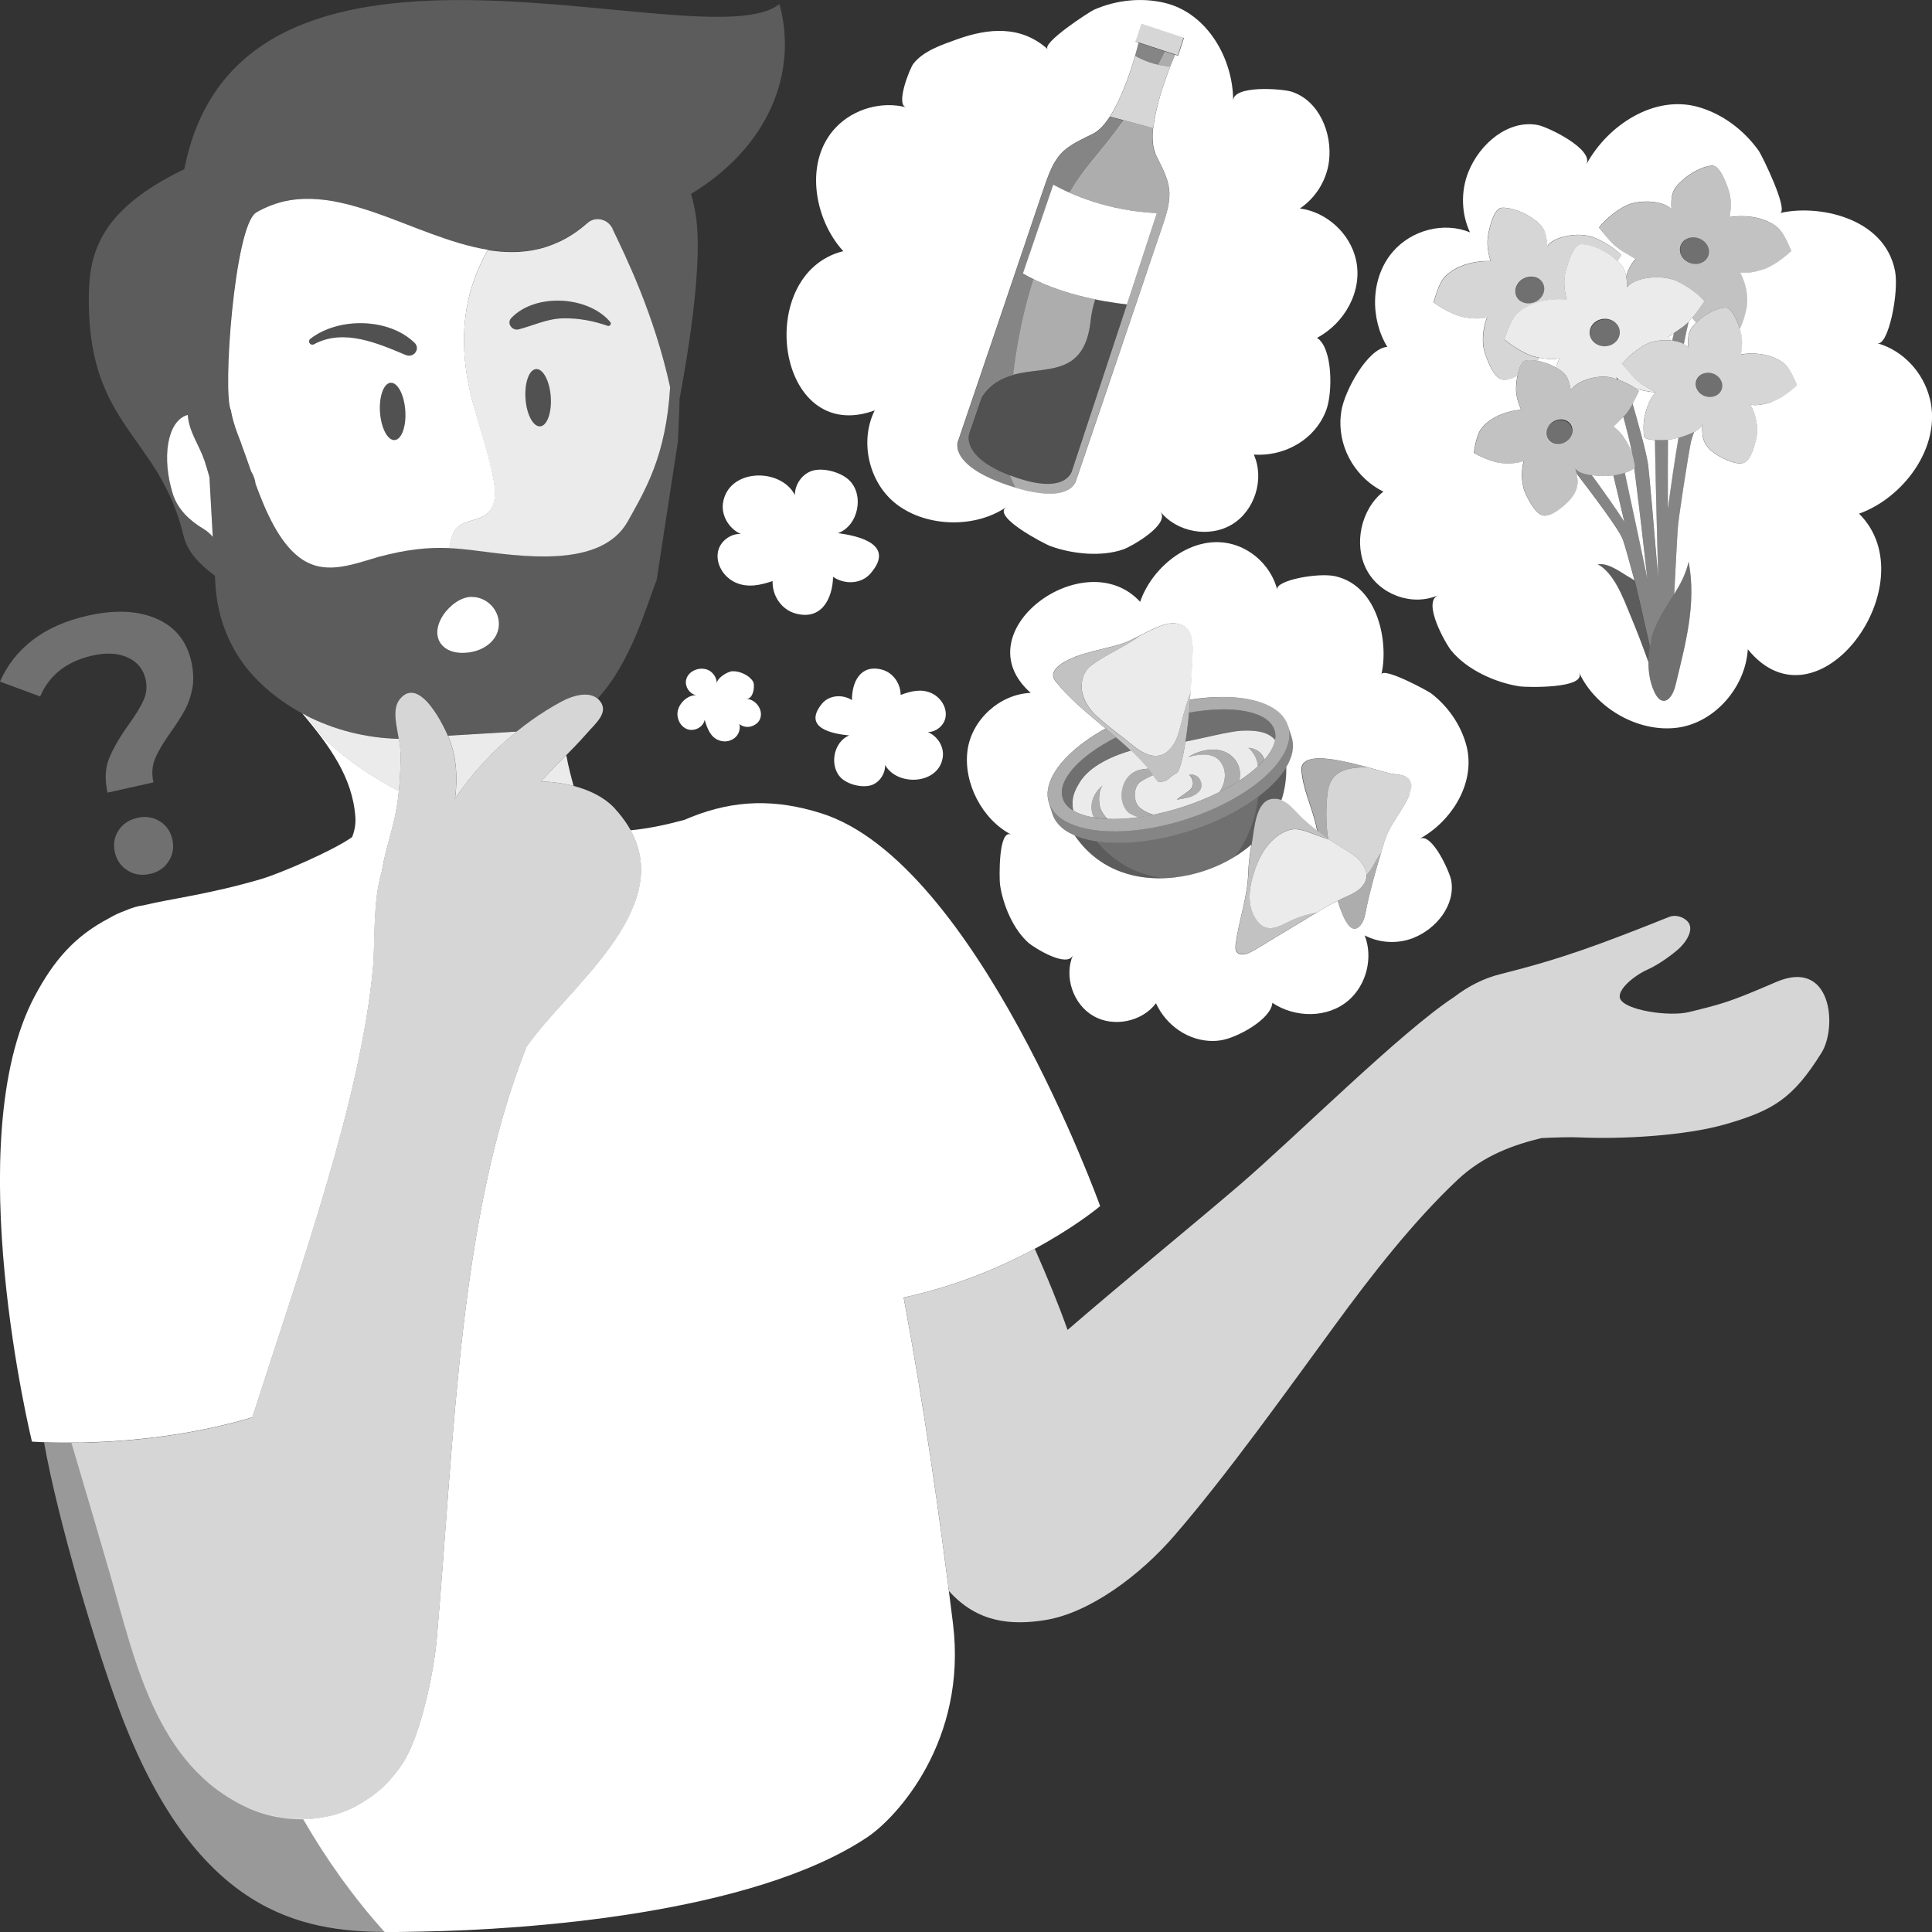 <svg viewBox="0 0 300 300" xmlns="http://www.w3.org/2000/svg"><rect x="0" y="0" width="300" height="300" fill="#333333" stroke="none"/><g fill="#fff"><path d="m 115.96 83.2 c .07 .01 .13 .02 .2 .03 -1.76 -.97 -4.2 .37 -4.65 2.33 s .84 4.05 2.67 4.88 c 1.92 .88 3.9 .42 5.79 -.21 -.08 2.22 1.33 4.4 3.52 5.02 4.09 1.16 5.79 -2.33 5.87 -5.68 1.77 1.22 4.37 1.16 5.83 -.54 3.91 -4.54 -1.96 -5.84 -5.07 -6.24 3.19 -1.15 4.16 -6.03 1.65 -8.31 -1.39 -1.26 -4.35 -2.03 -6.06 -1.22 -1.36 .64 -2.28 2.1 -2.28 3.6 -2.26 -4.33 -10.41 -4.11 -11.17 1.29 -.32 2.29 1.44 4.65 3.7 5.05 z"/><path d="m 143.29 113.47 c -.05 -.01 -.11 -.01 -.16 -.02 1.45 .73 3.38 -.42 3.68 -2.01 .31 -1.59 -.79 -3.24 -2.29 -3.86 -1.58 -.66 -3.15 -.23 -4.67 .33 0 -1.79 -1.2 -3.51 -2.98 -3.95 -3.33 -.82 -4.6 2.04 -4.58 4.75 -1.46 -.93 -3.55 -.81 -4.69 .6 -3.02 3.77 1.74 4.65 4.27 4.89 -2.54 1.02 -3.18 4.98 -1.1 6.75 1.16 .98 3.56 1.52 4.93 .81 1.07 -.56 1.78 -1.76 1.74 -2.97 1.94 3.43 8.51 3.02 8.97 -1.36 .19 -1.85 -1.29 -3.71 -3.13 -3.97 z"/><path d="m 109.6 112.35 c .21 .62 .46 1.23 .86 1.74 .87 1.13 2.51 1.4 3.65 .47 .61 -.5 .9 -1.37 .7 -2.13 .52 .43 1.27 .56 1.91 .34 2.48 -.87 1.46 -4.01 -.8 -4.28 1.04 .12 1.38 -2.07 1 -2.68 -.6 -.97 -2.06 -1.63 -3.2 -1.58 -.72 .03 -2.42 1.05 -2.41 1.91 0 -.82 -.48 -1.62 -1.19 -2.02 -1.31 -.73 -3.34 -.01 -3.6 1.55 -.18 1.12 .76 2.32 1.9 2.3 -1.43 -.23 -2.9 1.06 -3.18 2.43 -.23 1.14 .4 2.44 1.49 2.83 1.09 .4 2.49 -.32 2.69 -1.46 .06 .19 .12 .37 .18 .56 z"/><path d="m 220.44 130.24 c 4.96 -2.68 8.78 -8.71 7.26 -14.48 -.84 -3.18 -2.84 -6.06 -5.44 -8.07 -.56 -.43 -7.47 -4.16 -7.76 -2.96 1.13 -4.78 -.37 -13.69 -7.14 -15.25 -2.65 -.61 -9.4 .64 -9.03 2.09 -.85 -3.33 -3.57 -6.11 -6.88 -7.04 -6.15 -1.73 -12.49 3.31 -14.41 8.92 -8.58 -9.34 -27.74 4.68 -16.99 14.14 -4.79 .19 -9.15 4.14 -9.81 8.89 -.7 5.07 2.29 10.81 6.81 13.13 -2.07 -1.06 -1.88 6.96 -1.77 7.74 .45 3.13 2.01 6.91 4.43 9.06 .82 .72 6.01 3.98 6.89 1.91 -1.41 3.33 .02 7.61 3.16 9.43 s 7.56 .92 9.74 -1.96 c 1.61 3.5 5.1 5.89 8.87 5.85 .4 0 .79 -.04 1.19 -.1 2.52 -.37 7.83 -3.28 8.01 -5.82 3.49 2.34 8.58 2.45 11.86 -.41 2.77 -2.42 3.81 -6.63 2.48 -10.06 2.29 1.2 5.1 1.35 7.51 .41 3.63 -1.42 6.61 -5.14 5.92 -8.98 -.24 -1.29 -2.99 -7.47 -4.91 -6.43 z m -1.52 -6.95 c -1.1 2.65 -3.07 4.58 -3.94 7.34 -.01 .03 -.02 .07 -.03 .1 -.17 .55 -.33 1.1 -.49 1.65 -.9 3.02 -1.76 6.01 -2.38 9.13 -.13 .65 -.26 1.33 -.63 1.89 -1.32 1.99 -2.51 .05 -3.39 -2.44 -.13 -.36 -.25 -.72 -.36 -1.09 -.04 .02 -.07 .03 -.11 .05 -.31 .16 -.62 .32 -.92 .49 -.1 .05 -.2 .1 -.3 .16 -.4 .22 -.8 .45 -1.21 .7 -.23 .14 -.45 .27 -.68 .41 -3.23 1.95 -6.47 3.91 -9.7 5.86 -.58 .35 -1.32 .68 -1.91 .67 -.36 0 -.67 -.12 -.86 -.43 -.23 -.36 -.18 -.86 -.12 -1.31 .49 -3.56 1.83 -7.28 1.93 -10.83 .02 -.7 .08 -1.41 .16 -2.13 .01 -.05 .01 -.1 .01 -.14 .08 -.7 .19 -1.41 .31 -2.12 .01 -.04 .01 -.07 .02 -.11 -.83 .72 -1.72 1.36 -2.64 1.92 -.79 .48 -1.6 .91 -2.42 1.28 s -1.65 .69 -2.46 .95 c -1.39 .45 -2.89 .78 -4.43 .96 -.52 .06 -1.04 .1 -1.56 .12 -.63 .03 -1.26 .02 -1.9 -.02 -1.27 -.07 -2.54 -.27 -3.78 -.63 -.31 -.09 -.62 -.19 -.93 -.3 -1.84 -.65 -3.59 -1.67 -5.15 -3.14 -.59 -.55 -1.15 -1.18 -1.67 -1.87 -.17 -.23 -.35 -.45 -.51 -.69 -.27 -.12 -.53 -.25 -.78 -.38 -.07 -.04 -.13 -.08 -.2 -.11 -.27 -.16 -.53 -.33 -.76 -.51 -.02 -.02 -.04 -.04 -.07 -.06 -.22 -.17 -.41 -.36 -.59 -.55 -.04 -.04 -.08 -.08 -.12 -.12 -.18 -.21 -.34 -.43 -.48 -.65 -.03 -.05 -.05 -.1 -.08 -.14 -.13 -.24 -.25 -.49 -.34 -.76 l -.58 -1.8 c -.21 -.66 -.26 -1.36 -.14 -2.08 .11 -.72 .38 -1.46 .78 -2.21 .14 -.25 .29 -.5 .45 -.75 1 -1.5 2.53 -3.02 4.48 -4.44 .98 -.71 2.06 -1.39 3.23 -2.04 -.37 -.31 -.74 -.62 -1.11 -.92 -.29 -.24 -.58 -.48 -.87 -.73 -.36 -.3 -.71 -.61 -1.06 -.91 -.2 -.17 -.4 -.34 -.6 -.52 -.54 -.48 -1.07 -.97 -1.58 -1.47 -.41 -.4 -.81 -.81 -1.21 -1.23 -.39 -.42 -.78 -.86 -1.15 -1.31 -.11 -.13 -.22 -.27 -.31 -.41 s -.17 -.29 -.21 -.46 c -.3 -1.13 1.11 -2.07 1.91 -2.49 1.27 -.68 2.63 -1.11 4.01 -1.48 s 2.78 -.67 4.15 -1.06 c .28 -.08 .56 -.17 .83 -.27 .82 -.3 1.59 -.68 2.36 -1.08 .96 -.49 1.9 -1 2.9 -1.41 .33 -.14 .67 -.26 1.02 -.37 .14 -.04 .28 -.08 .43 -.11 1.01 -.22 2.12 -.13 2.9 .53 1.13 .95 1.15 2.65 1.09 4.13 -.09 1.97 -.18 3.94 -.31 5.9 -.04 .57 -.08 1.13 -.13 1.7 .01 -.17 .03 -.34 .04 -.51 1.45 -.23 2.84 -.36 4.16 -.4 .88 -.03 1.73 -.01 2.54 .04 4.45 .3 7.69 1.81 8.52 4.39 l .58 1.8 c .09 .27 .13 .54 .17 .81 .01 .05 .01 .11 .02 .16 .02 .27 .02 .54 -.01 .81 -.01 .06 -.02 .11 -.02 .17 -.03 .26 -.09 .53 -.16 .8 -.01 .03 -.01 .06 -.02 .08 -.08 .28 -.2 .57 -.32 .85 -.03 .07 -.06 .14 -.09 .21 -.12 .25 -.25 .51 -.41 .76 .02 .94 -.04 1.84 -.17 2.69 -.13 .86 -.32 1.67 -.58 2.45 .03 .01 .06 .03 .08 .04 .07 .03 .13 .06 .19 .09 .14 .06 .27 .14 .39 .21 .06 .04 .13 .08 .19 .12 .13 .09 .26 .19 .38 .3 .04 .04 .09 .07 .13 .11 .16 .14 .32 .29 .47 .45 .05 .05 .11 .11 .16 .16 .12 .12 .23 .24 .34 .36 .13 .14 .26 .28 .39 .41 .06 .06 .12 .12 .17 .18 .16 .16 .31 .32 .48 .47 .68 .63 1.38 1.22 2.11 1.79 .02 .02 .04 .03 .06 .04 -.01 -.06 -.03 -.12 -.04 -.18 -.07 -.39 -.16 -.78 -.26 -1.17 -.69 -2.71 -1.95 -5.3 -2.13 -8.09 -.02 -.39 .06 -.7 .24 -.95 .13 -.18 .31 -.33 .52 -.45 .47 -.26 1.13 -.39 1.92 -.4 .47 -.01 .98 .03 1.52 .09 .81 .09 1.68 .24 2.57 .43 .59 .12 1.18 .26 1.76 .41 s 1.15 .3 1.69 .44 c .96 .26 1.84 .51 2.54 .71 .71 .19 1.24 .33 1.52 .36 .36 .04 .74 .07 1.11 .15 .61 .12 1.17 .36 1.47 .88 .36 .62 .18 1.41 -.09 2.07 z"/><path d="m 77.35 97.85 c -.14 .54 -.4 1.06 -.8 1.54 -1.09 1.31 -2.84 1.95 -4.54 1.99 -1.15 .03 -2.37 -.22 -3.2 -1.02 -2.74 -2.67 1.29 -7.7 4.42 -7.68 2.83 .02 4.76 2.71 4.12 5.16 z"/><path d="m 32.52 74.08 c -.25 -.86 -.49 -1.73 -.77 -2.56 -.85 -2.49 -2.41 -4.45 -2.59 -7.08 -.02 0 -.03 .01 -.05 .01 -.09 .02 -.18 .04 -.27 .08 -2.84 1.09 -3.75 6.52 -2.02 12.12 .78 2.52 2.76 4.27 4.71 5.43 .67 .4 1.14 .83 1.51 1.3 z"/><path d="m 95.12 35.49 c -.03 -.07 -.08 -.12 -.12 -.19 -.27 -.45 -.64 -.81 -1.09 -1.02 -.84 -.41 -1.88 -.36 -2.65 .31 l -.02 .02 c -.28 .24 -.56 .47 -.84 .7 -.1 .08 -.19 .14 -.28 .22 -.2 .15 -.39 .3 -.59 .44 -.11 .08 -.21 .15 -.32 .22 -.19 .13 -.38 .25 -.57 .37 -.1 .06 -.21 .13 -.31 .19 -.22 .13 -.43 .25 -.65 .37 -.08 .04 -.15 .09 -.23 .12 -.3 .16 -.6 .3 -.9 .43 -.02 .01 -.05 .02 -.07 .03 -.27 .12 -.55 .23 -.82 .34 -.08 .03 -.16 .06 -.24 .09 -.22 .08 -.45 .16 -.67 .23 -.09 .03 -.18 .05 -.26 .08 -.23 .07 -.46 .13 -.69 .19 -.07 .02 -.15 .04 -.22 .05 -.29 .07 -.58 .13 -.87 .18 l -.03 .01 c -.63 .11 -1.27 .18 -1.91 .23 -.04 0 -.09 .01 -.13 .01 -.28 .02 -.55 .03 -.83 .03 -.05 0 -.09 0 -.14 0 -.3 0 -.59 0 -.89 -.01 h -.05 c -.99 -.04 -1.97 -.14 -2.97 -.3 -3.02 5.27 -5.34 12.91 -2.27 24.02 1.09 3.95 2.46 7.84 3.17 11.87 .31 1.76 .33 3.84 -1.01 5.02 -1.32 1.15 -3.47 .98 -4.7 2.22 -.69 .7 -.95 1.7 -1.12 2.67 -.02 .13 -.04 .3 -.05 .49 1.17 .05 2.36 .16 3.63 .32 7.2 .89 19.91 3.01 24.09 -4.51 2.76 -4.97 5.9 -10.09 6.56 -20.8 -2.49 -11.43 -7.01 -20.54 -8.95 -24.6 z m -11.25 30.71 c -1.08 .08 -2.1 -1.85 -2.27 -4.31 s .57 -4.51 1.65 -4.58 2.1 1.85 2.27 4.31 -.57 4.51 -1.65 4.58 z m 10.51 -15.6 c -2.25 -.78 -4.54 -1.22 -6.93 -1.17 -2.51 .05 -4.55 1.1 -6.91 1.71 -1 .26 -1.92 -.94 -1.14 -1.76 3.74 -3.94 12 -3.43 15.38 .65 .2 .25 -.1 .68 -.4 .57 z" opacity=".9"/><path d="m 73.5 62.81 c -3.07 -11.12 -.75 -18.76 2.27 -24.02 -5.88 -.95 -11.87 -3.82 -17.73 -5.84 -.11 -.04 -.22 -.08 -.33 -.11 -.2 -.07 -.4 -.14 -.61 -.2 -.16 -.05 -.32 -.1 -.48 -.15 -.27 -.09 -.54 -.17 -.81 -.25 -.18 -.05 -.36 -.11 -.54 -.16 -.16 -.05 -.31 -.09 -.47 -.13 -.2 -.05 -.4 -.11 -.59 -.16 -.13 -.03 -.26 -.07 -.39 -.1 -.31 -.08 -.61 -.15 -.91 -.21 -.12 -.03 -.25 -.05 -.37 -.08 -.22 -.05 -.43 -.09 -.65 -.13 -.12 -.02 -.25 -.05 -.37 -.07 -.31 -.05 -.63 -.1 -.94 -.14 -.07 -.01 -.14 -.02 -.2 -.02 -.26 -.03 -.52 -.06 -.79 -.08 -.11 -.01 -.22 -.02 -.34 -.03 -.25 -.02 -.49 -.03 -.73 -.04 -.09 0 -.17 -.01 -.26 -.01 -.32 -.01 -.63 -.01 -.95 0 -.09 0 -.18 .01 -.27 .01 -.24 .01 -.49 .02 -.73 .04 -.1 .01 -.2 .02 -.29 .03 -.32 .03 -.64 .07 -.95 .12 -.03 0 -.05 .01 -.08 .02 -.29 .05 -.59 .11 -.88 .17 -.09 .02 -.19 .04 -.28 .07 -.25 .06 -.5 .13 -.75 .21 -.07 .02 -.15 .04 -.22 .07 -.31 .1 -.62 .21 -.93 .33 -.07 .03 -.15 .06 -.22 .09 -.25 .1 -.49 .21 -.74 .33 -.09 .04 -.18 .09 -.27 .13 -.31 .16 -.62 .32 -.92 .5 l -.01 .01 c -3.37 2.02 -5.26 28.2 -3.91 30.72 0 0 .19 1.62 1.37 4.54 .1 .25 .19 .49 .26 .73 .45 1.17 .94 2.61 1.49 4.18 .42 .69 .63 1.34 .7 1.96 1.57 4.3 3.64 9.02 6.76 11.39 3.75 2.85 7.8 1.3 12.32 -.05 4.33 -1.15 7.57 -1.52 11.05 -1.37 .01 -.2 .02 -.36 .05 -.49 .17 -.97 .43 -1.98 1.12 -2.67 1.23 -1.24 3.38 -1.06 4.7 -2.22 1.35 -1.18 1.33 -3.26 1.01 -5.02 -.71 -4.04 -2.08 -7.92 -3.17 -11.87 z m -12.22 5.52 c -1.08 .08 -2.1 -1.85 -2.27 -4.31 s .57 -4.51 1.65 -4.58 c 1.08 -.08 2.1 1.85 2.27 4.31 s -.57 4.51 -1.65 4.58 z m 1.74 -13.2 c -4.36 -1.82 -9.64 -4.17 -14.25 -1.68 -.58 .31 -1.08 -.45 -.56 -.85 4.35 -3.36 12.11 -3.27 16.14 .61 1 .96 -.12 2.42 -1.33 1.92 z"/><path d="m 62.93 63.75 c .17 2.46 -.57 4.51 -1.65 4.58 -1.08 .08 -2.1 -1.85 -2.27 -4.31 s .57 -4.51 1.65 -4.58 c 1.08 -.08 2.1 1.85 2.27 4.31" opacity=".15"/><path d="m 85.52 61.63 c .17 2.46 -.57 4.51 -1.65 4.58 -1.08 .08 -2.1 -1.85 -2.27 -4.31 s .57 -4.51 1.65 -4.58 c 1.08 -.08 2.1 1.85 2.27 4.31" opacity=".15"/><path d="m 48.77 53.46 c 4.61 -2.49 9.89 -.14 14.25 1.68 1.21 .5 2.33 -.96 1.33 -1.92 -4.03 -3.89 -11.78 -3.98 -16.14 -.61 -.52 .4 -.02 1.17 .56 .86 z" opacity=".15"/><path d="m 94.78 50.03 c -3.38 -4.08 -11.64 -4.59 -15.38 -.65 -.78 .82 .15 2.02 1.14 1.76 2.36 -.61 4.4 -1.65 6.91 -1.71 2.4 -.05 4.68 .4 6.93 1.17 .3 .1 .6 -.33 .4 -.57 z" opacity=".15"/><path d="m 38.34 280.63 c -14.22 -6.59 -17.42 -23.03 -21.33 -36.49 -1.95 -6.71 -3.94 -13.41 -5.92 -20.12 -1.77 .01 -3.21 -.02 -4.25 -.06 2.07 11.8 8.2 32.64 12.28 43.11 11.66 29.93 27.71 32.85 40.63 32.92 -4.85 -5.38 -9.04 -11.28 -12.66 -17.54 -3 .04 -6.04 -.58 -8.74 -1.83 z" opacity=".5"/><path d="m 95.5 125.57 c -2.44 -2.67 -6.84 -4.11 -11.52 -4.22 2.27 -2.52 4.85 -4.85 7.06 -7.38 1.47 -1.69 3.51 -3.3 2.15 -5.08 -1.35 -1.76 -4.13 -.97 -6.07 .08 -6.38 3.45 -12.33 8.86 -16.47 15.06 .42 -3.14 .23 -6.34 -.83 -9.13 -.76 -2 -4.62 -10.07 -7.69 -6.39 -1.72 2.06 .14 5.72 .08 9.12 -.16 8.08 -1.23 10.29 -2.36 14.9 -.17 .71 -.38 1.69 -.59 2.85 -1.44 4.8 -.99 11.01 -1.37 15.04 -1.93 20.34 -10.88 45.25 -18.72 69.69 -10.86 3.24 -21.62 3.9 -28.09 3.94 1.98 6.71 3.98 13.41 5.92 20.12 3.91 13.46 7.11 29.9 21.33 36.49 5.84 2.71 13.22 2.5 18.43 -1.09 2.04 -1.22 3.98 -3.07 5.74 -5.7 2.78 -4.16 4.87 -14.17 5.31 -19.16 2.78 -31.86 3.47 -65.8 13.95 -92.14 6.78 -9.83 26.16 -23.39 13.74 -36.98 z" opacity=".8"/><path d="m 275.81 152.48 c -7.25 3.13 -8.22 3.36 -13.54 4.67 -3.08 .76 -10.06 -.28 -10.71 -2.12 -.47 -1.33 2.17 -3.53 4.22 -4.45 1.46 -.66 3.11 -1.75 4.67 -3.05 1.32 -1.1 2.77 -3.26 1.56 -4.49 -.7 -.71 -1.89 -1.04 -2.81 -.67 -11.08 4.43 -16.9 6.56 -26.25 8.9 -2.61 .65 -5.03 1.91 -7.17 3.56 -8.22 5.36 -24.66 21.77 -33.43 29.28 -7.66 6.55 -17.64 14.68 -26.58 22.4 -1.39 -3.92 -3.12 -8.15 -5.09 -12.6 -5.17 2.79 -12.1 5.79 -20.35 7.57 2.78 14.89 5.04 30 7.02 45.57 4.46 5 9.81 5.34 14.98 4.51 6.87 -1.11 14.72 -6.95 20.07 -13.16 8.37 -9.7 17.39 -22.4 24.97 -32.74 5.59 -7.64 12.06 -15.97 18.96 -22.46 4.15 -3.91 8.94 -5.48 13.02 -6.48 2.32 -.1 4.43 -.18 6.04 -.1 6.25 .28 16.28 -.21 22.73 -2.1 7.21 -2.11 10.3 -3.94 14.73 -11.06 2.47 -3.98 1.6 -14.7 -7.04 -10.98 z" opacity=".8"/><path d="m 121.02 .63 c -11.39 9.15 -82.29 -18.84 -92.13 24.38 -.08 .34 -.15 .66 -.22 .97 -.02 .1 -.05 .2 -.07 .3 -13.84 6.67 -14.87 13.75 -14.81 20.78 .15 19.34 10.99 20.64 14.71 36.12 .64 2.65 2.63 4.54 4.87 6.22 l .08 1.37 c .3 5.32 2.36 10.43 6.01 14.31 5.6 5.96 13.92 9.43 22.39 9.62 l .1 -.01 c -.42 -2.43 -1.02 -4.73 .21 -6.2 2.8 -3.36 6.26 3.07 7.42 5.74 l 10.66 -.64 c 2.19 -1.78 4.52 -3.34 6.9 -4.63 1.77 -.96 4.22 -1.69 5.67 -.49 5.25 -5.72 7.61 -14.56 9.16 -18.4 l 3.28 -21.42 c .05 -.32 .3 -6.38 .27 -6.7 1.36 -7.21 3.65 -21.22 2.53 -28.46 -.19 -1.25 -.45 -2.37 -.75 -3.38 11.92 -7.19 16.68 -18.71 13.73 -29.48 z m -89.49 81.45 c -1.95 -1.16 -3.93 -2.91 -4.71 -5.43 -1.73 -5.61 -.82 -11.03 2.02 -12.12 .09 -.03 .18 -.05 .27 -.08 .02 0 .03 -.01 .05 -.01 .18 2.63 1.74 4.59 2.59 7.08 .28 .83 .52 1.7 .77 2.56 l .52 9.3 c -.37 -.46 -.84 -.89 -1.51 -1.3 z m 45.82 15.77 c -.14 .54 -.4 1.06 -.8 1.54 -1.09 1.31 -2.84 1.95 -4.54 1.99 -1.15 .03 -2.37 -.22 -3.2 -1.02 -2.74 -2.67 1.29 -7.7 4.42 -7.68 2.83 .02 4.76 2.71 4.12 5.16 z m 26.72 -37.76 c -.1 1.6 -.26 3.06 -.46 4.43 -.69 4.75 -1.93 8.22 -3.33 11.16 -.11 .23 -.22 .46 -.33 .69 -.63 1.26 -1.28 2.44 -1.92 3.59 -.18 .31 -.35 .62 -.52 .94 -4.18 7.52 -16.89 5.4 -24.09 4.51 -.6 -.07 -1.18 -.14 -1.76 -.19 -.29 -.03 -.56 -.04 -.85 -.06 -.27 -.02 -.55 -.04 -.82 -.05 -3.19 -.15 -6.15 .13 -9.89 1.02 h -.01 c -.44 .11 -.89 .22 -1.36 .34 -4.52 1.35 -8.57 2.9 -12.32 .05 -3.12 -2.37 -5.19 -7.09 -6.76 -11.39 -.07 -.62 -.28 -1.27 -.7 -1.96 -.55 -1.58 -1.03 -3.02 -1.49 -4.18 -.08 -.24 -.16 -.48 -.26 -.73 -1.18 -2.92 -1.37 -4.54 -1.37 -4.54 -1.35 -2.52 .54 -28.7 3.91 -30.72 l .01 -.01 c .31 -.18 .61 -.34 .92 -.5 .09 -.05 .18 -.09 .27 -.13 .25 -.12 .49 -.23 .74 -.33 .07 -.03 .15 -.06 .22 -.09 .31 -.12 .62 -.23 .93 -.33 .07 -.02 .15 -.04 .22 -.07 .25 -.08 .5 -.14 .75 -.21 .09 -.02 .19 -.05 .28 -.07 .29 -.07 .59 -.13 .88 -.17 .03 -.01 .05 -.01 .08 -.02 .32 -.05 .64 -.09 .95 -.12 .1 -.01 .2 -.02 .29 -.03 .24 -.02 .49 -.04 .73 -.04 .09 0 .18 -.01 .27 -.01 .32 -.01 .63 -.01 .95 0 .09 0 .17 .01 .26 .01 .24 .01 .49 .02 .73 .04 .11 .01 .22 .02 .34 .03 .26 .02 .52 .05 .79 .08 .07 .01 .14 .02 .2 .02 .31 .04 .63 .09 .94 .14 .12 .02 .25 .04 .37 .07 .22 .04 .43 .08 .65 .13 .12 .03 .25 .05 .37 .08 .3 .07 .61 .14 .91 .21 .13 .03 .26 .07 .39 .1 .2 .05 .4 .1 .59 .16 .16 .04 .31 .09 .47 .13 .18 .05 .36 .11 .54 .16 .27 .08 .54 .17 .81 .25 l .48 .15 c .2 .07 .4 .13 .61 .2 .11 .04 .22 .08 .33 .11 5.86 2.02 11.85 4.89 17.73 5.84 .82 .13 1.64 .22 2.45 .27 .22 .01 .44 .03 .66 .04 h .28 c .35 .01 .7 0 1.05 -.01 .1 0 .2 -.01 .3 -.01 .43 -.02 .86 -.06 1.28 -.11 .04 -.01 .08 -.01 .13 -.02 .39 -.05 .79 -.12 1.18 -.2 .08 -.02 .17 -.03 .25 -.05 .42 -.09 .84 -.2 1.25 -.32 l .07 -.02 c .42 -.13 .84 -.28 1.26 -.45 .07 -.03 .14 -.06 .2 -.08 .87 -.36 1.73 -.8 2.59 -1.34 .17 -.1 .33 -.21 .5 -.32 .11 -.07 .21 -.14 .32 -.22 .2 -.14 .39 -.28 .59 -.44 .1 -.07 .19 -.14 .28 -.22 .28 -.22 .56 -.45 .84 -.7 l .02 -.02 c .76 -.67 1.8 -.72 2.65 -.31 .41 .2 .74 .53 1 .92 h .02 c .05 .07 .09 .14 .13 .21 .02 .03 .04 .05 .05 .08 .13 .28 .28 .58 .43 .9 .18 .37 .37 .77 .57 1.19 .22 .47 .45 .96 .7 1.5 .11 .25 .23 .5 .35 .76 .58 1.27 1.21 2.71 1.85 4.29 .43 1.04 .86 2.15 1.3 3.31 .53 1.43 1.06 2.94 1.57 4.53 .23 .72 .45 1.45 .67 2.19 .55 1.89 1.07 3.87 1.52 5.93 h .01 z" fill-rule="evenodd" opacity=".2"/><path d="m 89.07 122.04 l -.02 -.08 c -.33 -1.18 -.78 -2.87 -1.12 -4.7 -1.33 1.35 -2.69 2.69 -3.95 4.09 1.77 .04 3.49 .27 5.09 .69 z" opacity=".9"/><path d="m 61.93 122.82 c .15 -1.44 .25 -3.13 .29 -5.2 .02 -.97 -.12 -1.95 -.28 -2.91 l -.1 .01 c -5.04 -.12 -10.03 -1.4 -14.42 -3.67 1.03 1.24 2.03 2.47 2.94 3.71 3.68 3.43 7.61 6.06 11.57 8.07 z" opacity=".9"/><path d="m 80.22 113.6 l -10.66 .64 c .11 .26 .2 .48 .27 .65 1.06 2.8 1.25 5.99 .83 9.13 2.59 -3.88 5.9 -7.45 9.57 -10.43 z" opacity=".9"/><path d="m 12.23 224.01 h .16 c .39 -.01 .79 -.02 1.2 -.03 .08 0 .15 0 .23 -.01 6.54 -.2 15.92 -1.07 25.37 -3.89 7.85 -24.44 16.79 -49.34 18.72 -69.69 .38 -4.02 -.07 -10.24 1.37 -15.04 .2 -1.15 .41 -2.13 .59 -2.85 .84 -3.42 1.65 -5.53 2.07 -9.69 -3.96 -2.01 -7.89 -4.65 -11.57 -8.07 -.91 -1.24 -1.91 -2.47 -2.94 -3.71 -.16 -.08 -.32 -.16 -.48 -.25 4.18 5.01 7.79 9.88 8.23 16.08 .08 1.12 -.12 2.15 -.5 3.12 -2.98 2.12 -11.18 5.65 -14.13 6.52 -8.12 2.38 -13.93 3.03 -18.29 4.08 -.84 .11 -1.72 .36 -2.72 .78 -.04 .02 -.07 .03 -.11 .05 -.91 .33 -1.74 .72 -2.51 1.18 -5.26 2.75 -8.53 6.46 -11.54 12.12 -11.87 22.32 -.42 69.14 -.42 69.14 s 2.39 .19 6.28 .16 c .32 0 .65 -.01 .99 -.01 z"/><path d="m 140.34 201.47 c 18.55 -4.02 30.49 -14.19 30.49 -14.19 s -19.19 -53.39 -43.3 -60.99 c -7.08 -2.23 -13.39 -2.15 -20.28 .61 -.33 .13 -.64 .27 -.95 .4 -2.62 .71 -5.41 1.34 -8.38 1.63 6.87 12.44 -9.94 24.6 -16.17 33.62 -10.47 26.34 -11.16 60.27 -13.95 92.14 -.44 4.99 -2.53 15 -5.31 19.16 -1.76 2.63 -3.7 4.48 -5.74 5.7 -2.8 1.93 -6.22 2.87 -9.69 2.92 3.62 6.26 7.81 12.16 12.66 17.54 2.08 .01 4.08 -.05 5.97 -.08 15.92 -.29 51.05 -2.69 68.97 -14.64 4.66 -3.11 15.55 -15.04 13.32 -33.17 -2.14 -17.38 -4.58 -34.15 -7.66 -50.64 z"/><path d="m 16.95 117.75 c .62 -1.53 1.63 -3.28 3.04 -5.25 1.08 -1.5 1.85 -2.76 2.31 -3.79 s .56 -2.1 .31 -3.22 c -.35 -1.57 -1.27 -2.7 -2.76 -3.39 s -3.3 -.79 -5.43 -.32 c -4.04 .9 -6.77 3.03 -8.18 6.37 l -6.24 -2.31 c 1.12 -2.57 2.81 -4.72 5.09 -6.47 s 5.14 -3.01 8.58 -3.78 c 4.19 -.94 7.73 -.78 10.63 .48 2.89 1.26 4.7 3.48 5.41 6.66 .34 1.54 .39 2.94 .15 4.21 -.25 1.27 -.64 2.39 -1.17 3.35 s -1.26 2.1 -2.18 3.41 c -1.14 1.59 -1.94 2.95 -2.42 4.08 -.47 1.13 -.56 2.37 -.26 3.71 l -7.13 1.59 c -.45 -2.02 -.37 -3.8 .25 -5.33 z" opacity=".3"/><path d="m 19.79 135.15 c -1.03 -.65 -1.69 -1.6 -1.96 -2.83 s -.08 -2.36 .57 -3.37 c .66 -1.01 1.64 -1.66 2.95 -1.96 1.27 -.28 2.42 -.11 3.45 .53 s 1.68 1.57 1.96 2.81 c .28 1.23 .09 2.37 -.57 3.4 -.65 1.03 -1.62 1.69 -2.89 1.97 -1.31 .29 -2.48 .11 -3.51 -.54 z" opacity=".3"/><path d="m 252.53 68.52 c .41 .67 .73 1.38 .95 2.13 -.01 -.05 -.02 -.11 -.03 -.15 -.32 -1.75 -.86 -3.85 -1.38 -5.78 -.11 .11 -.21 .22 -.33 .32 -.53 .48 -.79 .82 -1.24 1.2 .99 .66 1.48 1.41 2.02 2.28 z"/><path d="m 253.51 62.7 c .8 2.83 2.08 7.24 2.41 9.46 .19 1.45 .92 9.91 1.56 17.54 -.21 -7.86 -.44 -16.66 -.5 -21.37 -.6 -.04 -1.37 -.13 -1.63 -.46 -.16 -.2 -.11 -.58 -.12 -.84 -.08 -1.15 .06 -2.3 .42 -3.39 .32 -.97 .62 -1.82 1.42 -2.69 -.02 -.01 -.04 -.02 -.06 -.03 -1.02 -.08 -2.04 -.29 -3.03 -.59 .18 .13 .35 .25 .51 .39 -.36 .73 -.66 1.38 -.99 1.98 z"/><path d="m 263.43 50.07 c -.24 -.22 -.45 -.47 -.65 -.74 -.18 .22 -.37 .42 -.57 .62 -.3 1.27 -.53 2.32 -.74 3.48 .27 .14 .51 .3 .68 .5 -.08 -.6 -.02 -1.5 .04 -1.82 .16 -.89 .62 -1.46 1.23 -2.05 z"/><path d="m 254.41 77.92 c -.13 -1.12 -.41 -3.47 -.65 -5.28 -.24 .35 -.92 .6 -1.46 .77 .96 4.38 2.29 10.73 3.5 16.44 -.62 -5.42 -1.22 -10.76 -1.38 -11.92 z"/><path d="m 259.93 51.71 c -.29 .21 -.56 .41 -.89 .61 .2 .19 .37 .39 .53 .58 .03 0 .05 .01 .08 .01 .1 -.42 .19 -.82 .28 -1.2 z"/><path d="m 299.66 61.9 c -1 -4.12 -4.23 -7.52 -8.15 -8.6 1.72 .47 3.39 -7.93 2.75 -11.23 -1.66 -8.44 -12.18 -10.36 -17.88 -8.98 1.43 -.35 -2.79 -8.98 -3.28 -9.67 -2.31 -3.24 -5.66 -5.75 -9.41 -6.81 -6.8 -1.92 -14.06 2.8 -17.38 8.95 1.29 -2.38 -5.96 -5.84 -7.49 -6.14 -4.53 -.89 -9.03 2.81 -10.82 7.31 -1.19 2.99 -1.09 6.49 .26 9.35 -4.03 -1.67 -9.05 -.4 -12 3.03 -3.49 4.07 -3.51 10.39 -.84 14.75 -3.02 .2 -6.62 6.79 -7.13 9.93 -.08 .5 -.13 .99 -.15 1.48 -.16 4.69 2.58 9.05 6.67 11.07 -3.48 2.71 -4.67 8.21 -2.61 12.12 s 7.09 5.72 11.09 3.98 c -2.49 1.08 1.22 7.56 2.06 8.58 2.47 3.03 6.92 4.99 10.62 5.56 .92 .14 10.43 .42 9.23 -2.15 2.62 5.64 9.34 9.4 15.37 8.55 5.65 -.79 10.46 -6.2 10.83 -12.16 10.9 13.44 28.1 -10.32 17.27 -21.06 6.71 -2.36 12.87 -10.22 11 -17.88 z m -24.57 .53 c -.38 .11 -1.9 .64 -3.26 .43 .84 1.6 1.27 3.57 .85 5.34 -.23 .98 -.77 3.21 -1.85 3.64 -1.13 .45 -3.13 -.55 -4.06 -1.1 -.79 -.46 -1.53 -1.07 -1.98 -1.87 -.23 -.41 -.39 -.86 -.43 -1.33 -.03 -.36 -.11 -1.41 .01 -1.69 -.24 .56 -.75 .94 -1.31 1.23 -.24 .64 -.42 1.18 -.48 1.48 -.44 2.14 -2.01 12.19 -2.07 13.66 -.07 .9 -.29 5.24 -.54 10.04 .94 -1.52 1.8 -3.11 2.24 -5.05 1.26 6.6 -.53 12.9 -2.02 19.15 -.59 2.48 -2.18 3.53 -3.31 1.07 -.66 -1.44 -.92 -3.03 -.91 -4.61 -.86 -2.39 -1.72 -4.67 -2.8 -7.26 -1.1 -2.66 -2.52 -6.58 -5.07 -7.94 1.75 -.24 3.55 1.26 5.05 2.1 .22 .12 .43 .28 .65 .41 -.14 -.55 -.25 -.98 -.33 -1.22 -.41 -1.42 -1.09 -4.09 -1.47 -5.12 -.59 -1.62 -5 -7.4 -7.21 -10.29 .07 .33 .13 .68 .15 .85 .07 .47 .02 .95 -.1 1.4 -.25 .89 -.83 1.65 -1.48 2.29 -.77 .75 -2.48 2.19 -3.68 2.02 -1.16 -.16 -2.2 -2.2 -2.66 -3.1 -.82 -1.62 -.87 -3.63 -.43 -5.39 -1.27 .52 -2.87 .37 -3.27 .35 -1.22 -.06 -3.1 -.81 -4.47 -1.58 .12 -.64 .38 -2.76 1.15 -3.77 1.27 -1.67 3.7 -2.74 6.18 -2.95 -.52 -1.28 -.87 -2.4 -.75 -3.81 .03 -.34 .08 -.88 .18 -1.44 -.83 .43 -1.72 .73 -2.41 .55 -1.24 -.32 -2.13 -2.68 -2.51 -3.72 -.7 -1.87 -.49 -4.07 .21 -5.93 -1.45 .41 -3.18 .04 -3.61 -.03 -1.32 -.22 -3.28 -1.27 -4.68 -2.29 .22 -.68 .77 -2.96 1.73 -3.97 1.59 -1.67 4.38 -2.53 7.11 -2.44 -.41 -1.46 -.65 -2.73 -.34 -4.26 .22 -1.06 .85 -3.95 2.09 -4.02 1.5 -.08 3.52 .77 4.72 1.61 .96 .67 1.68 1.25 2.03 2.37 .11 .34 .29 1.32 .29 1.98 .99 -1.46 4.38 -2.11 6.59 -1.56 1.13 .28 3.57 1.51 4.95 2.98 -.21 .32 -.4 .62 -.58 .91 .57 .53 1 1.11 1.22 1.95 .02 .09 .05 .23 .08 .4 .32 -.96 .66 -1.82 1.47 -2.7 -.57 -.3 -.94 -.59 -1.63 -.96 -1.78 -.97 -2.65 -2.24 -4.05 -3.9 1.18 -1.63 3.46 -3.15 4.54 -3.57 2.12 -.82 5.57 -.59 6.73 .74 -.09 -.66 -.02 -1.65 .04 -2 .21 -1.16 .86 -1.82 1.73 -2.61 1.09 -.98 2.99 -2.08 4.49 -2.18 1.24 -.09 2.22 2.71 2.57 3.73 .5 1.48 .41 2.76 .19 4.26 2.7 -.42 5.57 .09 7.36 1.55 1.08 .88 1.9 3.07 2.2 3.72 -1.26 1.18 -3.08 2.47 -4.36 2.85 -.42 .12 -2.08 .7 -3.58 .47 .92 1.76 1.4 3.92 .94 5.86 -.17 .7 -.48 1.97 -1 2.91 l .02 .07 c .46 1.35 .38 2.51 .17 3.88 2.46 -.38 5.07 .09 6.7 1.41 .98 .8 1.73 2.8 2 3.39 -1.15 1.08 -2.8 2.25 -3.97 2.59 z"/><path d="m 241.63 57.08 c .14 -.5 .31 -.98 .52 -1.44 -1.11 .24 -2.32 .07 -3.1 -.09 -.1 .16 -.23 .32 -.35 .47 .97 .17 1.95 .53 2.66 .91 .1 .05 .18 .1 .27 .16 z"/><path d="m 259 68.29 c -.03 2.46 -.02 6.39 -.01 10.79 .38 -2.99 1.11 -8.01 1.65 -11.12 -.54 .15 -1.09 .26 -1.64 .33 z"/><path d="m 250.52 73.82 c -1.11 .15 -2.24 .11 -3.34 -.04 1.59 2.18 3.68 5.1 5.04 7.23 -.64 -2.72 -1.22 -5.22 -1.7 -7.2 z"/><path d="m 262.21 87.2 c -1.1 4.79 -4.74 7.49 -5.84 12.23 -.59 2.56 -.62 5.5 .52 8 1.12 2.47 2.71 1.41 3.31 -1.07 1.49 -6.26 3.28 -12.56 2.02 -19.15 z" opacity=".3"/><path d="m 260.68 51.19 c -.3 .19 -.54 .36 -.76 .52 -.09 .38 -.19 .78 -.28 1.2 .7 .09 1.33 .26 1.83 .53 .21 -1.17 .44 -2.22 .74 -3.48 -.44 .45 -.93 .86 -1.53 1.24 z" opacity=".4"/><path d="m 256.37 99.43 c .66 -2.83 2.22 -4.93 3.6 -7.18 .25 -4.8 .47 -9.14 .54 -10.04 .07 -1.47 1.63 -11.52 2.07 -13.66 .06 -.3 .25 -.85 .48 -1.48 -.19 .1 -.39 .19 -.58 .27 -.6 .25 -1.22 .45 -1.85 .62 -.54 3.11 -1.27 8.13 -1.65 11.12 -.01 -4.41 -.01 -8.33 .01 -10.79 -.49 .06 -.98 .09 -1.47 .07 -.14 -.01 -.33 -.01 -.55 -.03 .06 4.71 .29 13.51 .5 21.37 -.64 -7.63 -1.38 -16.1 -1.56 -17.54 -.33 -2.22 -1.61 -6.63 -2.41 -9.46 -.39 .73 -.82 1.39 -1.43 2.02 .52 1.94 1.05 4.03 1.38 5.78 .01 .04 .02 .1 .03 .15 .11 .35 .2 .71 .26 1.07 .04 .25 .19 .61 .08 .84 -.01 .03 -.04 .05 -.05 .07 .24 1.82 .52 4.16 .65 5.28 .16 1.16 .76 6.51 1.38 11.92 -1.2 -5.71 -2.53 -12.05 -3.5 -16.44 -.19 .06 -.37 .11 -.49 .14 -.42 .12 -.85 .21 -1.28 .27 .48 1.98 1.06 4.48 1.7 7.2 -1.36 -2.13 -3.45 -5.05 -5.04 -7.23 -.14 -.02 -.29 -.03 -.43 -.05 -.82 -.13 -1.7 -.35 -2.19 -1.01 .09 .12 .18 .45 .25 .79 2.21 2.89 6.61 8.67 7.21 10.29 .38 1.03 1.05 3.7 1.47 5.12 .39 1.21 1.65 6.87 2.7 11.48 .06 -.33 .12 -.65 .19 -.96 z" opacity=".4"/><path d="m 256.37 99.43 c -.07 .32 -.14 .64 -.19 .96 -.85 -3.69 -1.82 -8.04 -2.37 -10.26 -.22 -.14 -.42 -.29 -.65 -.41 -1.5 -.84 -3.3 -2.34 -5.05 -2.1 2.55 1.36 3.96 5.28 5.07 7.94 1.07 2.58 1.94 4.87 2.8 7.26 0 -1.16 .14 -2.3 .39 -3.39 z" opacity=".2"/><path d="m 273.8 41.85 c 1.29 -.38 3.1 -1.66 4.36 -2.85 -.3 -.65 -1.12 -2.84 -2.2 -3.72 -1.79 -1.46 -4.66 -1.97 -7.36 -1.55 .22 -1.5 .31 -2.79 -.19 -4.26 -.35 -1.02 -1.33 -3.82 -2.57 -3.73 -1.5 .1 -3.4 1.2 -4.49 2.18 -.87 .78 -1.51 1.45 -1.73 2.61 -.07 .35 -.13 1.35 -.04 2 -1.16 -1.33 -4.61 -1.55 -6.73 -.74 -1.09 .42 -3.36 1.94 -4.54 3.57 1.4 1.67 2.28 2.94 4.05 3.9 .69 .37 1.06 .67 1.63 .96 -.81 .88 -1.15 1.74 -1.47 2.7 .08 .48 .14 1.18 .11 1.7 1.13 -1.47 4.73 -1.95 7.02 -1.24 1.17 .36 3.66 1.8 5.02 3.43 -.7 .95 -1.26 1.78 -1.88 2.52 .19 .26 .41 .51 .65 .74 .11 -.11 .22 -.21 .34 -.32 .99 -.9 2.72 -1.89 4.08 -1.99 1.11 -.08 1.98 2.35 2.32 3.33 .52 -.94 .83 -2.21 1 -2.91 .46 -1.94 -.02 -4.1 -.94 -5.86 1.49 .23 3.16 -.35 3.58 -.47 z m -8.51 -2.16 c -.37 1.06 -1.65 1.57 -2.84 1.15 s -1.86 -1.62 -1.49 -2.68 1.65 -1.57 2.84 -1.15 1.86 1.62 1.49 2.68 z" opacity=".7"/><path d="m 246.86 36.68 c -2.21 -.55 -5.6 .1 -6.59 1.56 0 -.66 -.18 -1.64 -.29 -1.98 -.35 -1.12 -1.08 -1.7 -2.03 -2.37 -1.2 -.84 -3.22 -1.7 -4.72 -1.61 -1.25 .07 -1.87 2.96 -2.09 4.02 -.32 1.53 -.07 2.79 .34 4.26 -2.73 -.08 -5.52 .78 -7.11 2.44 -.96 1.01 -1.51 3.28 -1.73 3.97 1.4 1.02 3.36 2.07 4.68 2.29 .43 .07 2.15 .44 3.61 .03 -.7 1.86 -.9 4.07 -.21 5.93 .39 1.04 1.27 3.39 2.51 3.72 .69 .18 1.58 -.12 2.41 -.55 .19 -1.09 .56 -2.28 1.29 -2.41 .53 -.09 1.15 -.06 1.78 .06 .12 -.15 .24 -.3 .35 -.47 -.31 -.06 -.56 -.13 -.69 -.15 -1.38 -.31 -3.37 -1.53 -4.78 -2.69 .27 -.7 .98 -3.06 2.05 -4.06 1.78 -1.66 4.75 -2.39 7.62 -2.14 -.34 -1.56 -.52 -2.9 -.1 -4.49 .3 -1.1 1.13 -4.1 2.44 -4.09 1.58 .01 3.65 1.02 4.86 1.98 .28 .22 .54 .44 .78 .66 .19 -.29 .37 -.59 .58 -.91 -1.37 -1.47 -3.82 -2.7 -4.95 -2.98 z m -8.41 10.17 c -1.13 .56 -2.46 .21 -2.96 -.79 s .01 -2.28 1.15 -2.84 2.46 -.21 2.96 .8 c .5 1 -.01 2.28 -1.15 2.84 z" opacity=".8"/><path d="m 259.65 43.38 c -2.29 -.71 -5.89 -.24 -7.02 1.24 .04 -.7 -.09 -1.74 -.19 -2.1 -.3 -1.2 -1.03 -1.85 -1.99 -2.62 -1.21 -.96 -3.28 -1.98 -4.86 -1.98 -1.31 0 -2.14 3 -2.44 4.09 -.43 1.59 -.24 2.93 .1 4.49 -2.87 -.25 -5.85 .48 -7.62 2.14 -1.07 1 -1.78 3.36 -2.05 4.06 1.41 1.15 3.4 2.38 4.78 2.69 .45 .1 2.24 .59 3.79 .25 -.2 .46 -.38 .95 -.52 1.44 .8 .45 1.43 .9 1.82 1.78 .13 .3 .4 1.16 .47 1.76 .74 -1.42 3.74 -2.36 5.8 -2.09 .34 .04 .82 .17 1.35 .35 -.02 -.16 -.05 -.29 -.09 -.37 .09 .17 .21 .31 .33 .45 .88 .32 1.87 .79 2.69 1.36 .98 .29 2 .5 3.03 .59 -.49 -.26 -.83 -.52 -1.43 -.85 -1.62 -.88 -2.41 -2.04 -3.69 -3.55 1.08 -1.48 3.15 -2.87 4.14 -3.25 1.01 -.39 2.34 -.51 3.53 -.38 -.16 -.2 -.32 -.39 -.53 -.58 .58 -.35 .95 -.68 1.65 -1.12 1.8 -1.14 2.63 -2.53 3.98 -4.38 -1.35 -1.63 -3.85 -3.07 -5.02 -3.43 z m -10.29 10.39 c -1.29 .1 -2.41 -.77 -2.51 -1.94 -.1 -1.18 .87 -2.22 2.16 -2.32 s 2.41 .77 2.51 1.94 c .1 1.18 -.87 2.22 -2.16 2.32 z" opacity=".9"/><path d="m 275.1 62.43 c 1.17 -.34 2.82 -1.52 3.97 -2.59 -.27 -.59 -1.02 -2.59 -2 -3.39 -1.63 -1.33 -4.24 -1.8 -6.7 -1.41 .2 -1.37 .28 -2.54 -.17 -3.88 -.32 -.93 -1.21 -3.47 -2.34 -3.4 -1.37 .1 -3.09 1.09 -4.08 1.99 -.79 .71 -1.38 1.32 -1.57 2.37 -.06 .32 -.12 1.22 -.04 1.82 -1.06 -1.21 -4.19 -1.41 -6.13 -.67 -.99 .38 -3.06 1.77 -4.14 3.25 1.27 1.52 2.07 2.68 3.69 3.55 .63 .34 .96 .61 1.49 .88 -.81 .87 -1.11 1.72 -1.42 2.69 -.36 1.1 -.5 2.24 -.42 3.39 .02 .26 -.04 .64 .12 .84 .36 .45 1.67 .46 2.18 .48 1.7 .08 3.4 -.37 4.96 -1.01 .76 -.32 1.57 -.74 1.89 -1.5 -.12 .28 -.04 1.33 -.01 1.69 .04 .47 .2 .92 .43 1.33 .45 .8 1.19 1.41 1.98 1.87 .93 .55 2.92 1.54 4.06 1.1 1.09 -.43 1.62 -2.66 1.85 -3.64 .42 -1.76 -.02 -3.73 -.85 -5.34 1.36 .21 2.87 -.32 3.26 -.43 z m -7.75 -1.97 c -.34 .96 -1.5 1.43 -2.59 1.05 s -1.69 -1.48 -1.35 -2.44 1.5 -1.43 2.59 -1.05 1.69 1.48 1.35 2.44 z" opacity=".8"/><path d="m 252.53 68.52 c -.54 -.87 -1.03 -1.63 -2.02 -2.28 .44 -.38 .71 -.72 1.24 -1.2 1.36 -1.23 1.87 -2.55 2.75 -4.32 -1.4 -1.19 -3.73 -2.05 -4.78 -2.18 -2.05 -.27 -5.06 .67 -5.8 2.09 -.07 -.6 -.34 -1.47 -.47 -1.76 -.44 -.98 -1.15 -1.43 -2.09 -1.93 -1.17 -.64 -3.09 -1.2 -4.43 -.97 -1.12 .19 -1.38 2.87 -1.47 3.85 -.13 1.42 .23 2.53 .75 3.81 -2.48 .21 -4.91 1.28 -6.18 2.95 -.77 1.01 -1.02 3.13 -1.15 3.77 1.37 .77 3.25 1.52 4.47 1.58 .4 .02 1.99 .17 3.27 -.35 -.44 1.75 -.4 3.77 .43 5.39 .46 .9 1.5 2.94 2.66 3.1 1.21 .17 2.91 -1.27 3.68 -2.02 .65 -.63 1.23 -1.4 1.48 -2.29 .13 -.45 .17 -.93 .1 -1.4 -.05 -.35 -.22 -1.4 -.4 -1.64 .5 .66 1.38 .88 2.19 1.01 1.67 .26 3.42 .3 5.06 -.18 .5 -.14 1.77 -.47 2.01 -.98 .11 -.23 -.03 -.59 -.08 -.84 -.19 -1.14 -.6 -2.22 -1.21 -3.2 z m -9.37 .08 c -.97 .63 -2.2 .45 -2.76 -.41 s -.23 -2.06 .74 -2.69 2.2 -.45 2.76 .41 .23 2.06 -.74 2.69 z" opacity=".7"/><ellipse cx="263.13" cy="38.93" opacity=".3" rx="2.03" ry="2.29" transform="matrix(.333 -.943 .943 .333 138.84 274.1)"/><ellipse cx="237.55" cy="45.03" opacity=".3" rx="2.29" ry="2.03" transform="matrix(.895 -.446 .446 .895 4.87 110.72)"/><ellipse cx="249.19" cy="51.64" opacity=".3" rx="2.34" ry="2.14" transform="matrix(.997 -.08 .08 .997 -3.34 20.17)"/><ellipse cx="265.38" cy="59.77" opacity=".3" rx="1.85" ry="2.09" transform="matrix(.333 -.943 .943 .333 120.69 290.13)"/><ellipse cx="242.15" cy="67.05" opacity=".3" rx="2.09" ry="1.85" transform="matrix(.838 -.545 .545 .838 2.62 142.94)"/><path d="m 200.61 114.48 c 1.52 4.72 -5.57 11.22 -15.82 14.52 -10.26 3.3 -19.8 2.15 -21.32 -2.56 l -.58 -1.8 c 1.52 4.72 11.06 5.86 21.32 2.56 s 17.34 -9.8 15.82 -14.52 z" opacity=".4"/><path d="m 184.88 122.56 c -.6 .56 -1.41 .98 -2.13 1.6 -.04 .03 1.81 -.24 2.42 -.54 1.02 -.5 1.77 -1.22 1.24 -2.46 -.28 -.64 -1.05 -1.01 -1.72 -.83 .54 .45 .92 1.55 .2 2.23 z" opacity=".6"/><path d="m 169.39 103.37 c -1.16 .91 -1.62 2.52 -1.37 3.97 .19 1.11 .74 2.13 1.46 3 .22 .27 .46 .52 .71 .75 1.77 1.68 3.94 3.19 5.83 4.74 1.85 1.52 4.17 2.44 5.9 .21 .9 -1.15 1.22 -2.63 1.58 -4.04 .39 -1.54 .86 -3.06 1.4 -4.55 .13 -1.97 .22 -3.94 .31 -5.9 .07 -1.48 .04 -3.17 -1.09 -4.13 -.89 -.75 -2.21 -.77 -3.32 -.42 -1.39 .43 -2.64 1.12 -3.92 1.78 -2.3 1.74 -5.3 2.88 -7.48 4.59 z" opacity=".9"/><path d="m 179.95 121.38 c .29 .02 .81 .01 1.21 -.23 .29 -.17 .42 -.26 .64 -.5 .2 -.2 .67 -.49 .9 -.61 .13 -.07 .22 -.22 .3 -.38 .43 -1.03 .67 -2.15 .86 -3.21 .54 -2.97 .83 -5.98 1.03 -8.99 -.54 1.49 -1 3.01 -1.4 4.55 -.36 1.41 -.68 2.89 -1.58 4.04 -1.73 2.22 -4.05 1.3 -5.9 -.21 -1.9 -1.56 -4.07 -3.06 -5.83 -4.74 -.25 -.24 -.49 -.49 -.71 -.75 -.73 -.87 -1.28 -1.89 -1.46 -3 -.24 -1.45 .22 -3.06 1.37 -3.97 2.18 -1.71 5.19 -2.85 7.48 -4.59 -1.02 .52 -2.06 1.02 -3.19 1.35 -2.74 .79 -5.62 1.19 -8.16 2.54 -.81 .43 -2.22 1.37 -1.91 2.49 .09 .33 .31 .6 .52 .87 .74 .9 1.53 1.74 2.35 2.54 3.84 3.75 8.38 6.67 11.88 10.85 .48 .57 .91 1.32 1.37 1.86 .06 .05 .13 .09 .22 .1 z" opacity=".7"/><path d="m 184.79 128.99 c -5.4 1.74 -10.61 2.24 -14.55 1.64 2.45 2.95 5.96 5.29 10.58 5.73 2.1 -.08 4.15 -.48 6 -1.08 1.64 -.53 3.31 -1.27 4.89 -2.23 2.18 -2.82 3.22 -5.96 3.69 -9.36 -2.76 2.07 -6.42 3.95 -10.6 5.3 z" opacity=".3"/><path d="m 170.24 130.63 c -1.26 -.19 -2.4 -.5 -3.37 -.92 3.58 5.2 8.91 6.84 13.94 6.65 -4.61 -.43 -8.13 -2.78 -10.58 -5.73 z" opacity=".2"/><path d="m 207.99 131.38 c -.55 -.33 -1.08 -.67 -1.61 -1.03 -1.48 -.45 -2.87 -1.03 -3.41 -1.2 -.64 -.2 -1.29 -.41 -1.96 -.39 s -1.31 .26 -1.9 .58 c -2.4 1.33 -3.77 3.97 -4.53 6.6 -.45 1.54 -.73 3.18 -.41 4.75 .24 1.16 .96 2.66 2.09 3.21 1.45 .7 2.92 -.35 4.26 -.97 1.26 -.59 2.6 -.98 3.96 -1.25 l .68 -.41 c 1.48 -.9 2.9 -1.62 4.41 -2.29 1.94 -.86 3.29 -2.35 2.28 -4.32 -.79 -1.54 -2.4 -2.39 -3.86 -3.27 z" opacity=".9"/><path d="m 193.84 116.14 c .3 .15 .72 .77 .9 1.06 .36 .58 .54 1.2 .58 1.79 .37 -.35 .71 -.69 1.01 -1.04 -.14 -.35 -.32 -.69 -.57 -.98 -.4 -.46 -1.32 -.9 -1.92 -.83 z" opacity=".6"/><path d="m 189.37 122.98 c 1.1 -.55 2.12 -1.14 3.05 -1.74 .05 -.21 .09 -.44 .12 -.67 .1 -.98 -.22 -1.99 -.86 -2.73 -1.84 -2.14 -5.05 -1.59 -7.18 -.27 1.97 -.57 4.49 -.84 5.45 1.49 .38 .93 .31 2.01 -.06 2.94 -.14 .35 -.31 .68 -.52 .99 z" opacity=".6"/><path d="m 171.26 121.94 c -1.74 1.29 -2.2 3.5 -1.39 4.99 .64 .11 1.33 .18 2.06 .21 -.39 -.4 -.72 -.85 -1.03 -1.49 -.31 -.65 -.47 -3.04 .35 -3.71 z" opacity=".6"/><path d="m 200.04 112.68 c -1.21 -3.76 -7.52 -5.25 -15.23 -4.03 -.05 .67 -.11 1.34 -.17 2.01 6.81 -1.22 12.32 -.24 13.27 2.71 1.18 3.68 -5.22 9.03 -14.3 11.96 -9.08 2.92 -17.41 2.31 -18.59 -1.37 -.9 -2.8 2.58 -6.56 8.28 -9.48 -.53 -.45 -1.07 -.9 -1.61 -1.35 -6.25 3.44 -9.94 7.98 -8.8 11.52 1.52 4.72 11.06 5.86 21.32 2.56 s 17.34 -9.8 15.82 -14.52 z" opacity=".6"/><path d="m 173.3 114.46 c -5.7 2.93 -9.18 6.69 -8.28 9.48 .25 .77 .81 1.4 1.61 1.89 -.34 -1.93 .23 -3.02 .94 -4.25 1.65 -2.84 5.68 -4.38 8.05 -5.06 -.76 -.71 -1.53 -1.4 -2.32 -2.07 z" opacity=".3"/><path d="m 197.91 113.36 c -.95 -2.94 -6.46 -3.92 -13.27 -2.71 -.14 1.5 -.32 3 -.56 4.5 2.84 -.56 6.95 -1.62 8.76 -1.7 1.12 -.05 2.57 -.01 3.64 .4 .6 .23 1.11 .59 1.51 1.05 .1 -.54 .08 -1.06 -.08 -1.55 z" opacity=".3"/><path d="m 176.47 124.73 c -.41 -.99 -.33 -2.44 .41 -3.15 .4 -.38 1.23 -.79 2.17 -1.22 -.22 -.32 -.45 -.65 -.69 -.93 -.02 -.03 -.04 -.05 -.06 -.07 -.85 .06 -1.78 .21 -2.55 .75 -1.78 1.25 -2.2 4.33 -.69 5.94 .34 .37 1 .66 1.76 .85 .73 -.1 1.47 -.23 2.23 -.38 -1.22 -.41 -2.27 -1.01 -2.59 -1.78 z" opacity=".6"/><path d="m 175.76 120.1 c .77 -.54 1.7 -.69 2.55 -.75 -.84 -1 -1.74 -1.93 -2.68 -2.81 -2.37 .68 -6.4 2.22 -8.05 5.06 -.72 1.23 -1.28 2.32 -.94 4.25 .83 .51 1.93 .88 3.24 1.09 -.82 -1.49 -.36 -3.7 1.39 -4.99 -.82 .67 -.67 3.06 -.35 3.71 .31 .64 .64 1.09 1.03 1.49 1.48 .07 3.13 -.02 4.89 -.26 -.76 -.19 -1.42 -.49 -1.76 -.85 -1.51 -1.61 -1.09 -4.69 .69 -5.94 z" opacity=".9"/><path d="m 196.48 113.86 c -1.07 -.41 -2.53 -.45 -3.64 -.4 -1.81 .08 -5.92 1.14 -8.76 1.7 -.07 .43 -.14 .86 -.22 1.29 -.19 1.06 -.43 2.19 -.86 3.21 -.08 .16 -.17 .31 -.3 .38 -.23 .13 -.7 .41 -.9 .61 -.23 .23 -.35 .32 -.64 .5 -.4 .24 -.92 .25 -1.21 .23 -.09 -.01 -.16 -.05 -.22 -.09 -.23 -.28 -.45 -.6 -.68 -.93 -.94 .43 -1.77 .84 -2.17 1.22 -.74 .71 -.83 2.16 -.41 3.15 .32 .77 1.37 1.37 2.59 1.78 1.47 -.3 3 -.69 4.55 -1.19 2.08 -.67 4.02 -1.47 5.76 -2.34 .2 -.31 .38 -.64 .52 -.99 .37 -.94 .44 -2.01 .06 -2.94 -.96 -2.33 -3.48 -2.06 -5.45 -1.49 2.13 -1.32 5.34 -1.87 7.18 .27 .64 .74 .96 1.76 .86 2.73 -.02 .24 -.06 .46 -.12 .67 1.12 -.73 2.09 -1.48 2.91 -2.24 -.05 -.59 -.22 -1.21 -.58 -1.79 -.18 -.28 -.6 -.91 -.9 -1.06 .6 -.06 1.52 .38 1.92 .83 .26 .29 .44 .62 .57 .98 .9 -1.04 1.48 -2.07 1.66 -3.04 -.4 -.47 -.91 -.82 -1.51 -1.05 z m -11.81 6.47 c .67 -.18 1.45 .19 1.72 .83 .54 1.25 -.22 1.97 -1.24 2.46 -.61 .3 -2.45 .57 -2.42 .54 .72 -.62 1.53 -1.03 2.13 -1.6 .72 -.68 .34 -1.78 -.2 -2.23 z" opacity=".9"/><path d="m 194.4 130.79 c .36 -1.93 .53 -6.58 3.29 -6.73 .49 -.03 .93 .05 1.33 .2 .51 -1.55 .78 -3.26 .75 -5.14 -.92 1.54 -2.43 3.1 -4.38 4.57 -.47 3.4 -1.51 6.54 -3.69 9.36 .92 -.56 1.81 -1.21 2.64 -1.92 .02 -.11 .04 -.22 .06 -.33 z" opacity=".2"/><path d="m 204.58 129.03 c .55 .43 1.1 .83 1.67 1.23 -.34 -1.99 -.35 -4.08 -.21 -6.09 .08 -1.24 .25 -2.56 1.06 -3.5 1.18 -1.36 3.36 -1.55 5.28 -1.53 -4.35 -1.18 -10.41 -2.55 -10.22 .43 .2 3.19 1.82 6.12 2.38 9.26 .01 .06 .03 .13 .04 .19 z" opacity=".6"/><path d="m 213.04 134.72 c -.23 .39 -.51 .78 -.84 1.11 .08 1.39 -1.08 2.46 -2.62 3.14 -.64 .28 -1.26 .58 -1.88 .89 .9 2.96 2.23 5.81 3.74 3.54 .37 -.56 .5 -1.23 .63 -1.89 .63 -3.11 1.48 -6.11 2.38 -9.13 -.57 .68 -.98 1.55 -1.43 2.33 z" opacity=".6"/><path d="m 219.02 121.23 c -.48 -.83 -1.62 -.93 -2.57 -1.02 -.56 -.06 -2.15 -.54 -4.07 -1.06 -1.92 -.03 -4.1 .16 -5.28 1.53 -.81 .94 -.98 2.26 -1.06 3.5 -.14 2.02 -.13 4.1 .21 6.09 .57 .39 1.15 .77 1.74 1.13 1.47 .88 3.07 1.73 3.86 3.27 .21 .41 .32 .81 .34 1.18 .33 -.33 .62 -.72 .84 -1.11 .45 -.78 .86 -1.65 1.43 -2.33 .16 -.55 .33 -1.1 .49 -1.65 .01 -.04 .02 -.07 .03 -.1 .86 -2.76 2.84 -4.7 3.94 -7.34 .28 -.66 .45 -1.45 .09 -2.07 z" opacity=".8"/><path d="m 204.49 141.66 c -1.37 .27 -2.7 .66 -3.96 1.25 -1.34 .63 -2.81 1.68 -4.26 .97 -1.13 -.55 -1.85 -2.05 -2.09 -3.21 -.32 -1.57 -.04 -3.21 .41 -4.75 .76 -2.63 2.13 -5.27 4.53 -6.6 .58 -.32 1.23 -.56 1.9 -.58 s 1.32 .19 1.96 .39 c .55 .17 1.94 .76 3.41 1.2 -1.41 -.96 -2.74 -2.01 -3.98 -3.17 -1.38 -1.28 -2.5 -3.24 -4.71 -3.12 -2.76 .15 -2.93 4.8 -3.29 6.73 -.3 1.63 -.52 3.27 -.56 4.83 -.11 3.55 -1.44 7.27 -1.93 10.83 -.06 .46 -.11 .95 .12 1.31 .52 .82 1.85 .32 2.77 -.24 3.23 -1.95 6.47 -3.91 9.7 -5.86 z" opacity=".7"/><path d="m 210.56 40.35 c -.91 -4.09 -4.55 -7.43 -8.71 -7.98 2.45 -1.64 4.14 -4.37 4.51 -7.29 .56 -4.41 -1.54 -9.43 -5.76 -10.83 -1.42 -.47 -9.11 -1.09 -9.12 1.4 .02 -6.43 -3.92 -13.54 -10.53 -15.18 -3.65 -.9 -7.62 -.47 -11.05 1.03 -.73 .32 -8.24 5.21 -7.2 6.15 -4.16 -3.75 -9.23 -3.29 -14.07 -1.55 -2.35 .85 -5.25 1.78 -6.82 3.82 -.53 .69 -2.78 6.31 -1.12 6.74 -3.8 -.97 -8.07 .23 -10.81 3.04 -5.09 5.21 -3.51 14.31 1.06 19.3 -14.04 3.49 -10.47 30.33 4.88 24.73 -2.43 4.89 -.86 11.43 3.54 14.68 4.69 3.47 12.08 3.61 16.87 .35 -2.19 1.49 5.94 5.68 6.78 6 3.37 1.26 8.02 1.77 11.49 .52 1.17 -.42 7.27 -3.84 5.67 -5.85 2.57 3.23 7.63 4.14 11.16 1.99 s 5.05 -7.06 3.36 -10.83 c 4.38 .29 8.68 -1.89 10.7 -5.69 .21 -.4 .4 -.81 .56 -1.25 1 -2.73 1 -9.63 -1.45 -11.19 4.25 -2.22 7.14 -7.25 6.06 -12.1 z m -27.63 -31.7 l -1.62 -.54 1.15 .39 -.01 .03 c -.07 .15 -.35 .8 -.73 1.76 h .01 c -.45 1.15 -1.02 2.72 -1.53 4.41 -.22 .75 -.43 1.52 -.6 2.29 -.04 .18 -.08 .36 -.12 .53 -.17 .8 -.31 1.6 -.39 2.36 l -.03 -.01 c -.16 1.5 -.09 2.84 .31 3.86 .04 .1 .07 .22 .11 .31 1.3 2.6 2.1 4.11 2.11 6.12 0 .4 -.03 .82 -.1 1.27 -.1 .68 -.27 1.43 -.54 2.3 -.09 .29 -.19 .59 -.29 .91 -.32 .95 -1 2.95 -1.89 5.56 -.3 .87 -.62 1.82 -.95 2.81 -.34 1 -.69 2.04 -1.06 3.13 -1.29 3.8 -2.74 8.06 -4.11 12.11 -.2 .58 -.39 1.15 -.58 1.72 -2.7 7.93 -4.97 14.61 -4.97 14.61 s -.22 1.19 -1.95 1.77 c -.39 .13 -.85 .23 -1.4 .27 -.82 .07 -1.85 .03 -3.12 -.19 -.43 -.07 -.88 -.17 -1.36 -.28 s -.99 -.26 -1.54 -.42 c -.14 -.04 -.28 -.09 -.42 -.13 -.11 -.04 -.22 -.07 -.34 -.11 s -.22 -.07 -.34 -.11 h -.01 c -2.28 -.77 -3.92 -1.56 -5.09 -2.32 -.47 -.31 -.87 -.6 -1.2 -.9 s -.6 -.57 -.82 -.85 c -.11 -.14 -.21 -.27 -.29 -.4 -.42 -.65 -.56 -1.21 -.57 -1.64 0 -.09 0 -.17 0 -.24 0 -.03 .01 -.07 .01 -.1 .02 -.17 .05 -.31 .08 -.4 s .06 -.14 .06 -.14 2.69 -7.91 5.69 -16.75 c .08 -.25 .17 -.5 .25 -.75 .41 -1.21 .83 -2.43 1.24 -3.65 .1 -.3 .2 -.6 .3 -.89 s .2 -.58 .29 -.86 l .3 -.89 c .1 -.29 .19 -.57 .29 -.85 .1 -.29 .2 -.58 .3 -.87 l .08 -.25 c .08 -.24 .17 -.49 .25 -.73 .07 -.19 .13 -.38 .19 -.57 .23 -.67 .45 -1.33 .67 -1.98 l .1 -.3 .04 -.1 c .16 -.46 .31 -.92 .46 -1.37 .12 -.34 .23 -.68 .34 -1.01 .22 -.66 .44 -1.29 .64 -1.89 .15 -.45 .3 -.89 .44 -1.31 s .28 -.82 .41 -1.2 l .19 -.56 c .12 -.36 .24 -.7 .34 -1.01 s .21 -.61 .3 -.87 c .09 -.27 .17 -.51 .25 -.72 s .14 -.4 .19 -.56 .11 -.31 .16 -.46 .11 -.28 .16 -.42 .11 -.29 .16 -.42 .11 -.26 .16 -.39 c .11 -.25 .21 -.49 .32 -.71 .28 -.59 .58 -1.09 .89 -1.52 .31 -.44 .65 -.81 1.02 -1.14 .25 -.22 .51 -.43 .79 -.62 .16 -.11 .33 -.22 .5 -.33 s .35 -.21 .54 -.32 c .09 -.05 .19 -.11 .29 -.16 .2 -.11 .4 -.21 .61 -.32 .18 -.09 .36 -.18 .55 -.28 l .47 -.23 c .24 -.12 .49 -.24 .75 -.37 .13 -.07 .26 -.14 .39 -.22 .19 -.13 .38 -.27 .57 -.44 .13 -.11 .25 -.23 .37 -.35 .09 -.09 .18 -.19 .27 -.29 .04 -.04 .07 -.08 .1 -.12 s .06 -.07 .09 -.1 c .06 -.07 .11 -.14 .16 -.21 s .11 -.14 .16 -.21 c .05 -.06 .09 -.13 .14 -.19 s .09 -.12 .14 -.19 c .08 -.11 .15 -.23 .23 -.35 .21 -.33 .42 -.68 .62 -1.04 .02 -.04 .04 -.07 .06 -.1 .18 -.32 .34 -.65 .51 -.98 .06 -.13 .13 -.26 .19 -.4 .25 -.53 .49 -1.07 .71 -1.62 .14 -.35 .28 -.71 .42 -1.06 .04 -.1 .08 -.21 .12 -.31 .06 -.17 .12 -.33 .18 -.5 .13 -.37 .26 -.74 .38 -1.09 .14 -.42 .27 -.82 .39 -1.2 .27 -.86 .48 -1.6 .62 -2.15 .12 -.47 .24 -.94 .26 -1.02 l -.48 -.16 .91 -2.75 6.61 2.18 -.91 2.75 z"/><path d="m 158.83 42.48 c 5.46 3.14 12.07 4.33 16.17 4.79 1.5 -4.56 3.16 -9.65 4.64 -14.18 -7.47 -.33 -13.16 -2.81 -16.09 -4.41 -1.52 4.45 -3.21 9.41 -4.72 13.8 z"/><path d="m 169.32 49.97 c .16 -1.35 .41 -2.49 .74 -3.47 -3.01 -.62 -6.42 -1.59 -9.58 -3.14 -1.62 5.12 -2.53 9.79 -3.15 14.82 5.03 -1.34 10.97 .4 12 -8.21 z" opacity=".6"/><path d="m 170.04 46.49 c -.33 .98 -.58 2.13 -.74 3.48 -1.03 8.61 -6.96 6.87 -12 8.21 -1.87 .5 -3.61 1.42 -4.93 3.46 -1.16 3.38 -1.92 5.59 -1.92 5.59 s -1.51 3.56 6.37 6.58 c .17 .06 .33 .13 .51 .19 8.44 3.06 9.16 -1.02 9.16 -1.02 s 5.02 -15.15 8.49 -25.71 c -1.4 -.16 -3.09 -.4 -4.93 -.78 z" opacity=".15"/><path d="m 178.63 2.71 h 2.89 v 6.96 h -2.89 z" opacity=".8" transform="matrix(.313 -.95 .95 .313 117.79 175.26)"/><path d="m 172.35 18.1 c 1.82 -2.78 3.19 -6.92 3.92 -9.43 1.15 .65 3.11 1.53 5.45 1.63 -.9 2.29 -2.3 6.28 -2.64 9.6 z" opacity=".8"/><path d="m 176.27 8.67 c .82 .46 2.06 1.04 3.55 1.37 .36 -.69 .71 -1.37 1.04 -2.07 l -4.06 -1.34 c -.04 .18 -.53 2.04 -.53 2.04 z" opacity=".4"/><path d="m 172.36 18.1 c -.08 .12 -.15 .24 -.23 .35 -.09 .13 -.18 .25 -.27 .38 -.11 .14 -.22 .28 -.33 .42 -.06 .08 -.13 .15 -.19 .23 -.09 .1 -.18 .2 -.27 .29 -.12 .13 -.25 .24 -.37 .35 -.19 .16 -.38 .31 -.57 .44 -.13 .08 -.26 .16 -.39 .22 -.26 .13 -.51 .25 -.75 .37 -.16 .08 -.32 .16 -.47 .23 -.19 .09 -.38 .19 -.55 .28 -.21 .11 -.42 .22 -.61 .32 -.1 .05 -.19 .11 -.29 .16 -.19 .11 -.37 .21 -.54 .32 s -.34 .22 -.5 .33 c -1.12 .78 -1.94 1.71 -2.7 3.28 -.11 .22 -.22 .46 -.32 .71 -.05 .13 -.11 .26 -.16 .39 -.11 .27 -.21 .55 -.32 .85 -.05 .15 -.11 .3 -.16 .46 l -.19 .56 -.25 .72 c -.09 .27 -.19 .56 -.3 .87 -.11 .32 -.22 .65 -.34 1.01 l -.19 .56 c -.13 .38 -.27 .78 -.41 1.2 s -.29 .86 -.44 1.31 l -.64 1.89 c -.11 .33 -.23 .66 -.34 1.01 -.15 .45 -.31 .9 -.46 1.37 l -.14 .41 c -.22 .65 -.44 1.3 -.67 1.98 l -.19 .57 c -.11 .32 -.22 .65 -.33 .98 -.1 .29 -.2 .58 -.3 .87 -.1 .28 -.19 .57 -.29 .85 l -.3 .89 c -.1 .29 -.2 .57 -.29 .86 -.1 .3 -.2 .59 -.3 .89 -.41 1.22 -.83 2.44 -1.24 3.65 -.09 .25 -.17 .5 -.25 .75 -3 8.83 -5.69 16.75 -5.69 16.75 s -.1 .2 -.14 .54 c 0 .03 -.01 .06 -.01 .1 -.08 1.2 .69 3.89 7.98 6.35 h .01 c .23 .08 .45 .15 .67 .22 .14 .04 .28 .09 .42 .13 -.35 -.65 -.65 -1.31 -.89 -1.93 -7.87 -3.02 -6.36 -6.58 -6.36 -6.58 s .76 -2.22 1.92 -5.59 c 1.32 -2.04 3.07 -2.96 4.93 -3.46 .62 -5.03 1.53 -9.71 3.15 -14.82 -.56 -.27 -1.11 -.56 -1.65 -.87 1.51 -4.39 3.2 -9.35 4.72 -13.8 .7 .38 1.55 .81 2.54 1.25 .32 -.56 .66 -1.11 1.01 -1.65 1.39 -2.11 3.06 -4.01 4.64 -5.98 .95 -1.18 1.87 -2.39 2.75 -3.63 l -2.13 -.57 z" opacity=".4"/><path d="m 179.05 19.89 l -4.56 -1.22 c -.88 1.23 -1.8 2.45 -2.75 3.63 -1.58 1.97 -3.25 3.87 -4.64 5.98 -.36 .54 -.69 1.09 -1.01 1.65 3.19 1.41 7.85 2.91 13.55 3.16 -1.48 4.53 -3.15 9.62 -4.64 14.18 h -.01 c -3.47 10.56 -8.49 25.71 -8.49 25.71 s -.72 4.08 -9.16 1.02 c -.17 -.06 -.34 -.13 -.51 -.19 .24 .62 .54 1.29 .89 1.93 8.68 2.62 9.36 -1.15 9.36 -1.15 s 11.86 -34.88 13.57 -39.94 .89 -6.43 -1.19 -10.6 c -.52 -1.04 -.6 -2.53 -.42 -4.17 z" opacity=".6"/><path d="m 180.86 7.97 c -.33 .7 -.68 1.39 -1.04 2.07 .59 .13 1.22 .23 1.89 .26 .43 -1.1 .74 -1.79 .74 -1.79 l -1.15 -.39 -.44 -.14 z" opacity=".6"/></g></svg>